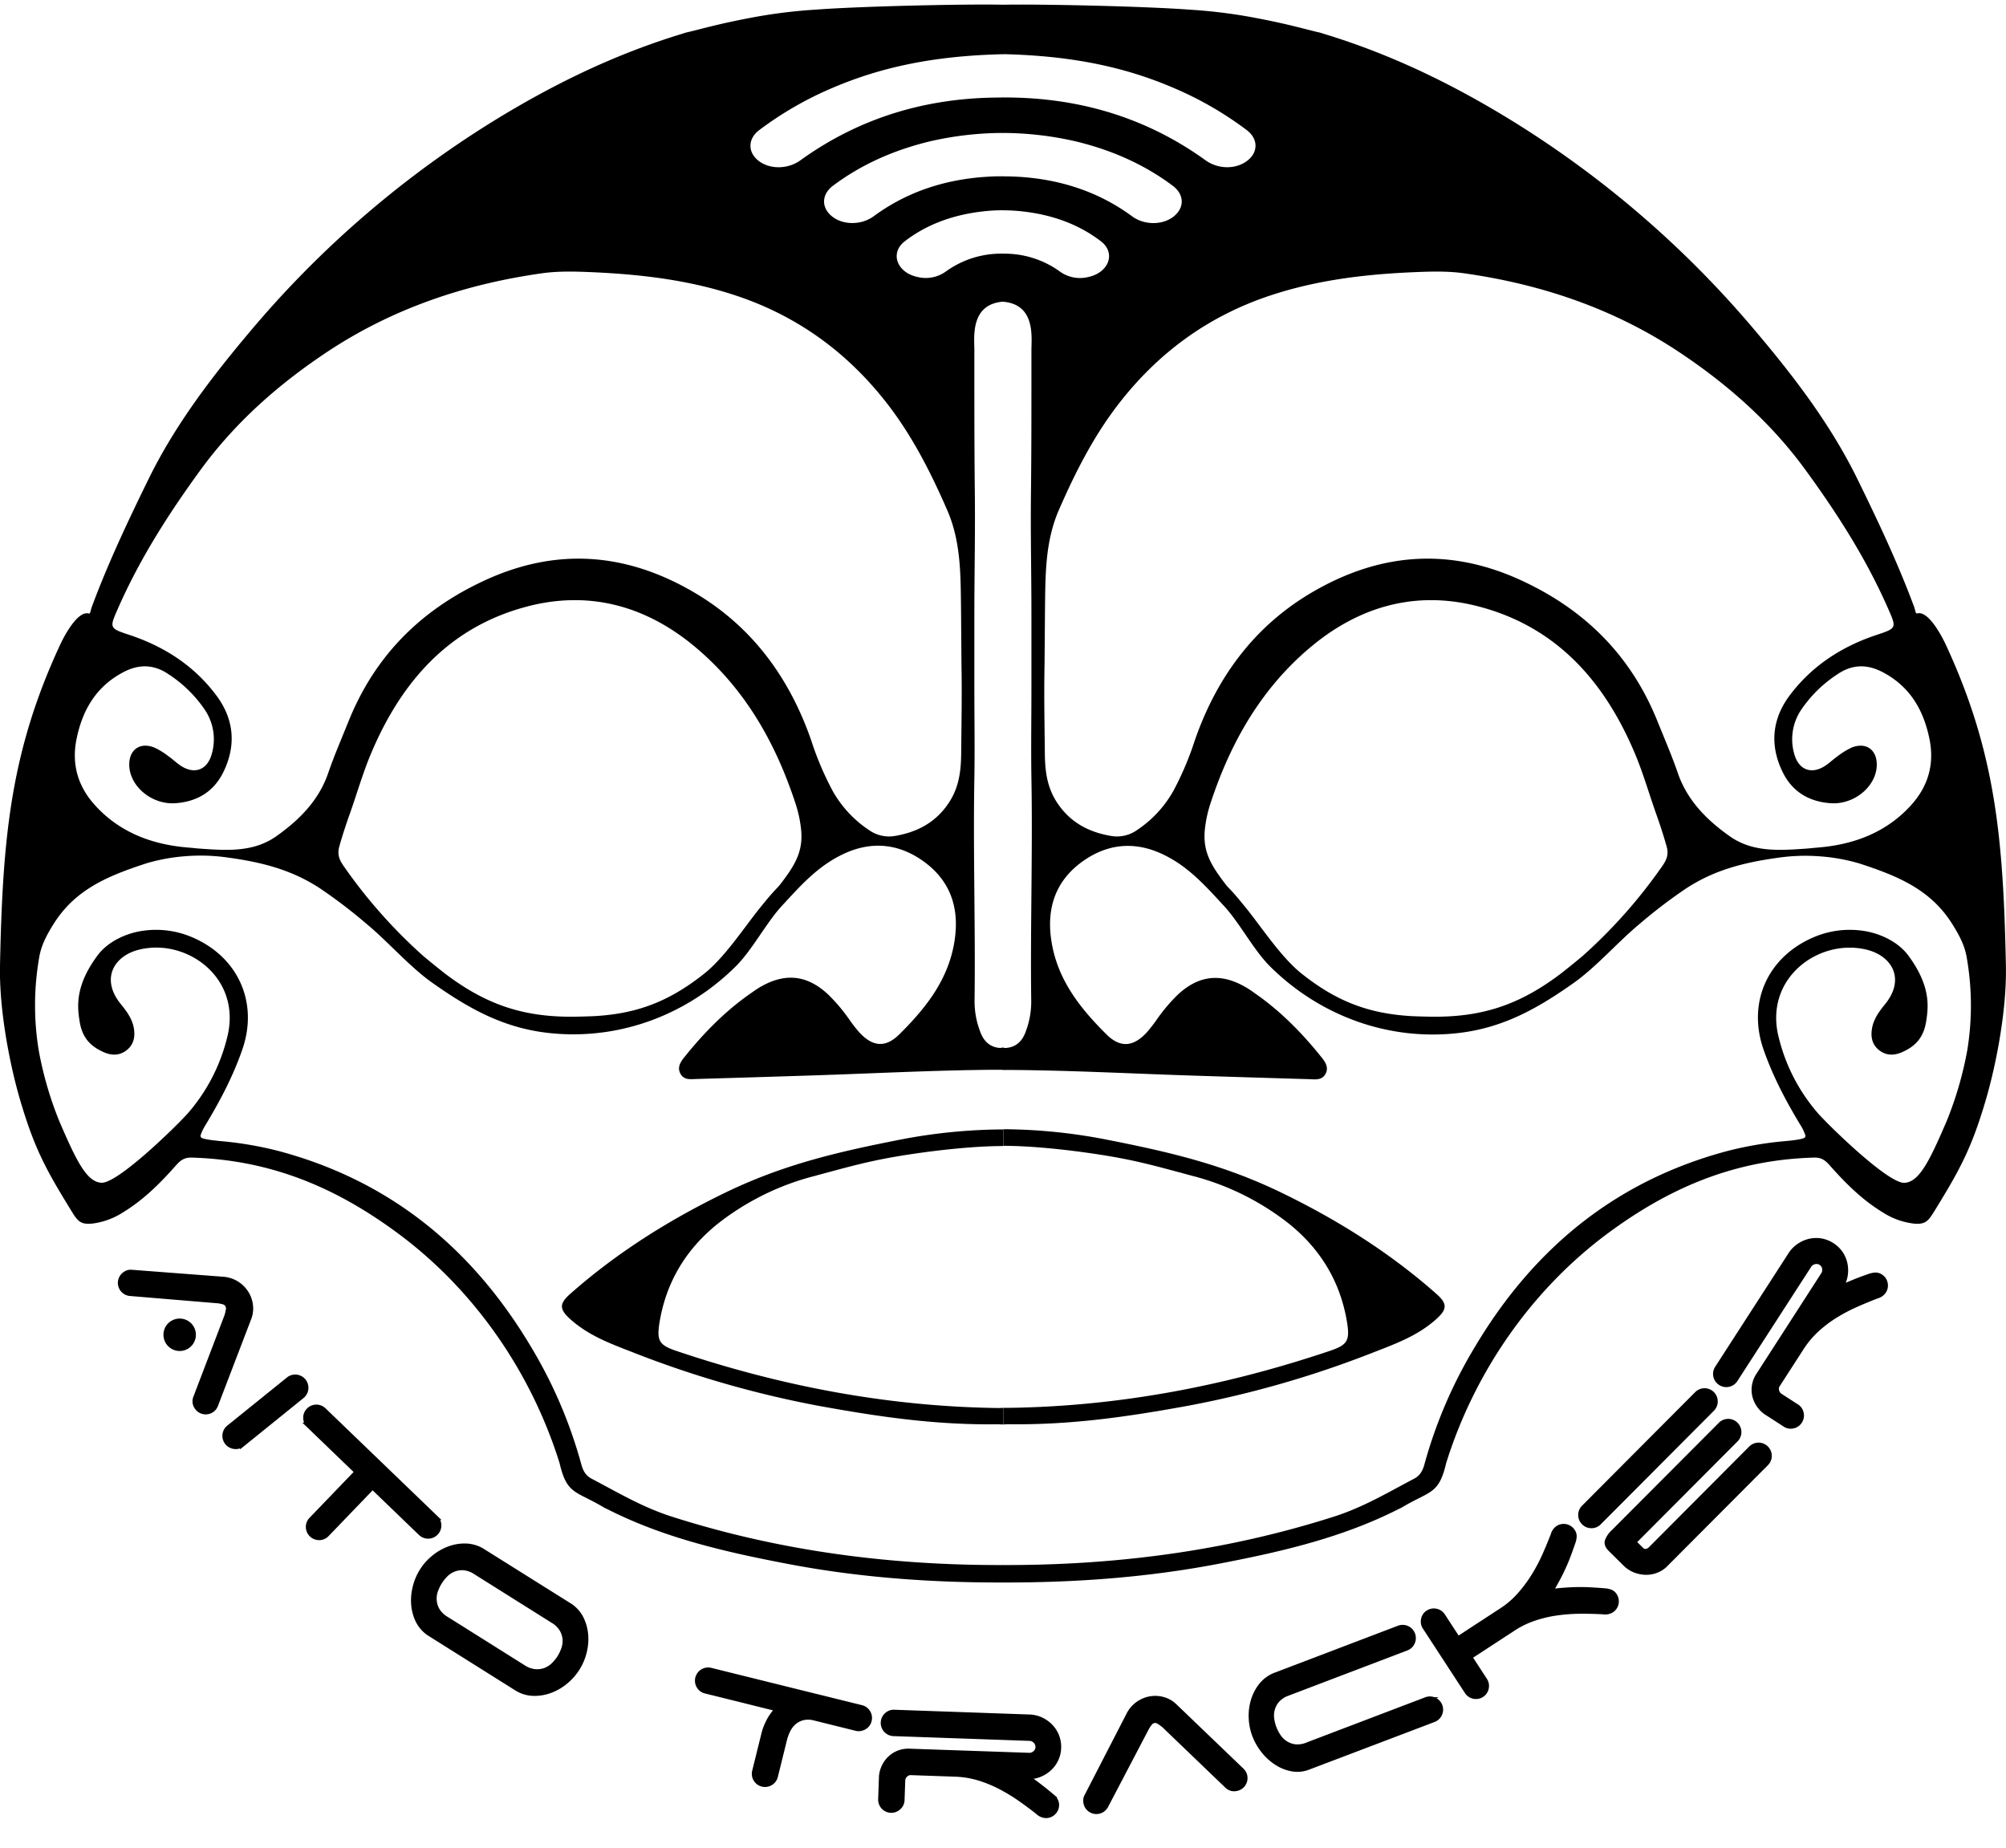 <svg id="Calque_1" data-name="Calque 1" xmlns="http://www.w3.org/2000/svg" viewBox="0 0 844.99 778.32"><defs><style>.cls-1{stroke:#000;stroke-miterlimit:10;stroke-width:2px;}</style></defs><g id="Calque_3" data-name="Calque 3"><path class="cls-1" d="M54.69,544.88a4.53,4.53,0,0,1-1.9-8.35,4,4,0,0,1,2.84-.67l38.59,2.94a12.58,12.58,0,0,1,9.5,5.8,12.26,12.26,0,0,1,1.85,5.24,11.25,11.25,0,0,1-.66,5.36l-13.79,36a6.73,6.73,0,0,1-.73,1.59,4.2,4.2,0,0,1-1.29,1.26,4.54,4.54,0,0,1-6.29-1.42,4.27,4.27,0,0,1-.4-4l13.17-34.49a22.21,22.21,0,0,0,.52-2.29,2.78,2.78,0,0,0-2.18-3.46,12.28,12.28,0,0,0-2.25-.43Zm17.93,12.39A5.83,5.83,0,1,1,70,560.94,5.67,5.67,0,0,1,72.62,557.27Z"/><path class="cls-1" d="M98.76,609.34a4.56,4.56,0,0,1-2.38-8.09L121.49,581a4.56,4.56,0,1,1,5.74,7.09l-25.12,20.31A4.43,4.43,0,0,1,98.76,609.34Z"/><path class="cls-1" d="M184.91,642.46a4.56,4.56,0,0,1-7.73,3.37l-20.25-19.5-19.24,20a4.4,4.4,0,0,1-3.2,1.4,4.59,4.59,0,0,1-4.66-4.48,4.43,4.43,0,0,1,1.29-3.25l19.24-20-20.53-19.77a4.65,4.65,0,0,1-1.1-3.1,4.27,4.27,0,0,1,1.25-3.08,4.53,4.53,0,0,1,6.45-.12l47.08,45.33A4.4,4.4,0,0,1,184.91,642.46Z"/><path class="cls-1" d="M243.2,702.81a23.46,23.46,0,0,1-4.87,5.52,22.09,22.09,0,0,1-6.48,3.79,19,19,0,0,1-7.26,1.21,14.13,14.13,0,0,1-7.21-2.28L180.7,688a14,14,0,0,1-4.74-5.5,19.13,19.13,0,0,1-1.78-6.9,22.94,22.94,0,0,1,.71-7.29,23,23,0,0,1,7.7-12.17,22.23,22.23,0,0,1,6.47-3.78,18.82,18.82,0,0,1,7.27-1.21,14.13,14.13,0,0,1,7.21,2.28l36.68,23A13.82,13.82,0,0,1,245,682a19.14,19.14,0,0,1,1.79,6.9,22.67,22.67,0,0,1-.72,7.29A23.25,23.25,0,0,1,243.2,702.81Zm-17.52,1.28a9.88,9.88,0,0,0,4.32-.71,10.38,10.38,0,0,0,3.36-2.32,18.14,18.14,0,0,0,2.36-2.95,17.94,17.94,0,0,0,1.63-3.4,10.31,10.31,0,0,0,.63-4,9.83,9.83,0,0,0-1.23-4.2,10.61,10.61,0,0,0-3.88-3.83l-32.5-20.42a10.64,10.64,0,0,0-5.17-1.85,9.8,9.8,0,0,0-7.64,3.06,18.14,18.14,0,0,0-2.36,3,18.57,18.57,0,0,0-1.64,3.4,10.12,10.12,0,0,0-.62,4,9.92,9.92,0,0,0,1.19,4.17,10.68,10.68,0,0,0,3.91,3.86l32.5,20.42A10.75,10.75,0,0,0,225.68,704.09Z"/><path class="cls-1" d="M362.84,719.22a4.38,4.38,0,0,1,2.82,2.07,4.43,4.43,0,0,1,.51,3.45,4.3,4.3,0,0,1-1.94,2.7,4.73,4.73,0,0,1-3.21.72l-18.54-4.6a9.84,9.84,0,0,0-4.89.21,9.11,9.11,0,0,0-3.51,2.11,11,11,0,0,0-2.28,3.26,19.36,19.36,0,0,0-1.24,3.41l-3.88,15.68a4.43,4.43,0,0,1-2.07,2.81,4.55,4.55,0,0,1-6.78-5l3.88-15.67a23.88,23.88,0,0,1,2.17-5.58,22.38,22.38,0,0,1,3.57-4.94l-30.24-7.5a4.45,4.45,0,0,1-2.82-2.07,4.56,4.56,0,0,1,5-6.78Z"/><path class="cls-1" d="M437.43,752q2.58,1.95,5.27,4.22a8.8,8.8,0,0,1,1.74,1.82,3.79,3.79,0,0,1,.68,2.36,4.38,4.38,0,0,1-1.44,3.18,4.44,4.44,0,0,1-3.27,1.22,5.1,5.1,0,0,1-3.19-1.45q-3.8-3-7.78-5.78a73.31,73.31,0,0,0-8.34-5,52.89,52.89,0,0,0-9-3.64,39.36,39.36,0,0,0-9.83-1.57l-18.9-.66a3.49,3.49,0,0,0-2.13,1.07,3.43,3.43,0,0,0-.93,2.35l-.28,8.07a4.32,4.32,0,0,1-1.49,3.18,4.54,4.54,0,0,1-7.63-3.5l.32-9.11a11.37,11.37,0,0,1,1.06-4.48,11.83,11.83,0,0,1,2.55-3.62,11.14,11.14,0,0,1,3.69-2.35,11.37,11.37,0,0,1,4.59-.74l50.32,1.74a3.63,3.63,0,0,0,2.55-.91,3.29,3.29,0,0,0,1.18-2.48,3.35,3.35,0,0,0-1-2.51,3.56,3.56,0,0,0-2.48-1.13l-57.25-2a4.56,4.56,0,0,1-3-7.89,4.4,4.4,0,0,1,3.27-1.22l56.88,2a12.66,12.66,0,0,1,4.95,1.16,13.4,13.4,0,0,1,4,2.85,12.28,12.28,0,0,1,3.45,9.06,12.13,12.13,0,0,1-1.17,4.9,12.62,12.62,0,0,1-2.89,3.89,13.33,13.33,0,0,1-4.18,2.56,12.4,12.4,0,0,1-5,.83h-.38C434,749.45,435.7,750.67,437.43,752Z"/><path class="cls-1" d="M465.8,760.78a4.54,4.54,0,0,1-6.6,1.48,4.36,4.36,0,0,1-1.83-3,3.94,3.94,0,0,1,.48-2.88L475.56,722a12.62,12.62,0,0,1,9-6.5,12.36,12.36,0,0,1,5.54.33,11.18,11.18,0,0,1,4.68,2.7l27.81,26.69a6.64,6.64,0,0,1,1.18,1.3,4,4,0,0,1,.66,1.67,4.52,4.52,0,0,1-3.75,5.24,4.23,4.23,0,0,1-3.86-1.19L490.21,726.7c-.53-.42-1.16-.88-1.92-1.37a2.77,2.77,0,0,0-4,.67,12.52,12.52,0,0,0-1.27,1.9Z"/><path class="cls-1" d="M528.48,731a23.43,23.43,0,0,1-1.48-7.22,22.44,22.44,0,0,1,.88-7.45,19,19,0,0,1,3.41-6.53,14.13,14.13,0,0,1,6.16-4.38l51.76-19.7a4.56,4.56,0,0,1,5.79,6.13,4.41,4.41,0,0,1-2.54,2.4l-49.9,19a10.67,10.67,0,0,0-4.6,3,9.84,9.84,0,0,0-2,3.85,10.07,10.07,0,0,0-.18,4.09,18.13,18.13,0,0,0,.94,3.65,17.94,17.94,0,0,0,1.73,3.36,10.07,10.07,0,0,0,2.85,2.93,9.7,9.7,0,0,0,4,1.56,10.52,10.52,0,0,0,5.43-.8l49.9-19a4.56,4.56,0,1,1,3.25,8.52l-52.65,20a12.71,12.71,0,0,1-7.16.69,18,18,0,0,1-6.58-2.73,23,23,0,0,1-5.45-5.09A24.65,24.65,0,0,1,528.48,731Z"/><path class="cls-1" d="M614.12,690.29l18.4-12a36.67,36.67,0,0,0,7.42-6.36,57.31,57.31,0,0,0,5.92-7.88,70.55,70.55,0,0,0,4.66-8.69q2-4.49,3.69-8.87a5.13,5.13,0,0,1,2-2.88A4.55,4.55,0,0,1,662.5,645a3.7,3.7,0,0,1,.64,2.36,8.78,8.78,0,0,1-.56,2.46q-1,2.94-2,5.58c-.66,1.76-1.38,3.45-2.13,5.07s-1.57,3.26-2.44,4.88-1.84,3.31-2.89,5c2-.26,3.95-.45,5.79-.59s3.65-.23,5.44-.26,3.63,0,5.51.1,3.85.23,5.92.4a8.59,8.59,0,0,1,2.48.48,3.8,3.8,0,0,1,1.9,1.54,4.54,4.54,0,0,1-1.33,6.31,5.12,5.12,0,0,1-3.43.65c-3.22-.18-6.46-.26-9.74-.24a73,73,0,0,0-9.79.71,52.51,52.51,0,0,0-9.54,2.24,37.81,37.81,0,0,0-8.8,4.25l-18.39,12,6.32,9.71a4.4,4.4,0,0,1,.65,3.43,4.33,4.33,0,0,1-1.9,2.83,4.53,4.53,0,0,1-6.31-1.34L600.24,685.5a4.39,4.39,0,0,1-.65-3.43,4.28,4.28,0,0,1,1.9-2.82,4.54,4.54,0,0,1,6.31,1.33Z"/><path class="cls-1" d="M667.13,641.36a4.54,4.54,0,0,1,0-6.45l47.54-47.71a4.56,4.56,0,1,1,6.46,6.43l-47.54,47.72a4.37,4.37,0,0,1-3.22,1.35A4.43,4.43,0,0,1,667.13,641.36Zm34.29,17.81a10.49,10.49,0,0,1-3.59,2.32,12,12,0,0,1-4.39.85,13.3,13.3,0,0,1-4.64-.87,12.13,12.13,0,0,1-4.37-2.88l-6.06-6c-1.21-1.21-1.67-2.36-1.38-3.46a9.53,9.53,0,0,1,2.64-3.87l45-45.15a4.56,4.56,0,1,1,6.46,6.43l-42.85,43,3.3,3.28a2.13,2.13,0,0,0,1.74.6,3.09,3.09,0,0,0,2-1L737.54,610a4.54,4.54,0,0,1,6.45,0,4.54,4.54,0,0,1,0,6.45Z"/><path class="cls-1" d="M781,539.94c2-.82,4.1-1.6,6.33-2.36a9.16,9.16,0,0,1,2.45-.56,3.8,3.8,0,0,1,2.37.63,4.37,4.37,0,0,1,2,2.86,4.45,4.45,0,0,1-.63,3.44,5.06,5.06,0,0,1-2.87,2q-4.51,1.72-9,3.72a71.39,71.39,0,0,0-8.6,4.56,52.3,52.3,0,0,0-7.77,5.9,39.55,39.55,0,0,0-6.4,7.63l-10.25,15.88A3.45,3.45,0,0,0,750,588l6.78,4.38a4.32,4.32,0,0,1,2,2.9,4.49,4.49,0,0,1-.61,3.4,4.42,4.42,0,0,1-2.87,2,4.37,4.37,0,0,1-3.44-.63l-7.66-4.95a11.58,11.58,0,0,1-3.3-3.2,12,12,0,0,1-1.8-4,11.05,11.05,0,0,1-.12-4.37,11.23,11.23,0,0,1,1.72-4.32L768,536.87a3.68,3.68,0,0,0,.53-2.66,3.4,3.4,0,0,0-4.19-2.7,3.57,3.57,0,0,0-2.25,1.54L731,581.18a4.55,4.55,0,0,1-6.3,1.36,4.53,4.53,0,0,1-1.36-6.31l30.87-47.8a12.46,12.46,0,0,1,3.54-3.65,13.3,13.3,0,0,1,4.49-2,12.75,12.75,0,0,1,4.85-.15,12.82,12.82,0,0,1,8.3,5.36,12.64,12.64,0,0,1,1.85,4.48,13.44,13.44,0,0,1,.06,4.9,12.45,12.45,0,0,1-1.86,4.73l-.21.32Q778,541.17,781,539.94Z"/></g><g id="Calque_2" data-name="Calque 2"><path d="M420.61,593.08c-46.47-.59-91.56-9.18-135.54-24-7.44-2.51-8.57-4.27-7.19-12.45,2.88-17,11.39-30.83,24.87-41.49A110.41,110.41,0,0,1,340.65,496c17.12-4.56,25.68-7.24,43.22-9.86,10.91-1.63,26.27-3.41,38.74-3.41v-7A231.87,231.87,0,0,0,379.35,480c-26.64,5.23-49.47,10.52-74.15,22.51-23.48,11.41-45.41,25.17-65,42.49-4.72,4.17-4.66,6.5.2,10.81,7.55,6.69,16.33,10,25.64,13.6a430.86,430.86,0,0,0,78.38,22.67c25.35,4.63,49.44,8.21,75.95,7.84l2.24.1v-7Z"/><path d="M420.8,441.38c-4-.46-6.49-2.95-7.85-6.68a35.78,35.78,0,0,1-2.44-12.78c.42-31.32-.63-62.48-.08-93.79.22-12.88,0-25.92,0-38.78V259c0-17.4.39-34,.2-51.05s-.2-33.33-.2-51c0-6.9,0-7.21,0-9.43,0-5.42-1.81-19.42,12.16-20.46V106.84a39.75,39.75,0,0,0-24.12,7.49,14.48,14.48,0,0,1-12,2.33c-8.69-1.85-11.7-10.12-5.38-15,9.06-7,20.08-11.15,32.89-12.61a74.8,74.8,0,0,1,8.48-.49h.09V74.26c-2.09,0-4.21,0-6.35.17-18.68,1.06-34.74,6.76-48.16,16.65-5.65,4.16-14.21,3.74-18.64-.92-3.5-3.68-2.92-8.62,1.47-11.92q17.25-12.93,40.39-18.59A137.71,137.71,0,0,1,422.6,56V41.09q-48.33-.33-85.48,26.46c-5.12,3.69-12.54,3.9-17.36.35s-4.9-9.33,0-13.07a146,146,0,0,1,30.6-17.68C371,28.29,393.32,23.5,422.61,22.83V2c-14.13-.38-59.71.59-78.87,2.05a218.89,218.89,0,0,0-25.55,3.08c-15.66,2.88-22.73,5.11-29.1,6.56-.71.16-1.38.45-2.09.64C259.48,22.77,235,34.59,211.11,49a427.36,427.36,0,0,0-105.79,90.65C89,159,73.64,179.15,62.47,202c-8.64,17.63-17.06,35.43-23.89,53.89-.33.89-.49,2.75-1.17,2.55-4.56-1.35-10.14,8.94-12.2,13.39C4.32,316.9,1.09,353.28,0,406.78c-.38,19.2,4.32,42.69,8.74,57.45,6,20.17,11,29,21.27,45.73,2.67,4.34,3.84,5.95,8.94,5.42a30.85,30.85,0,0,0,12.87-4.72c8.63-5.24,15.66-12.27,22.28-19.75,1.84-2.08,3.49-3.42,6.68-3.32,32.48,1,59.56,11.93,85.93,31.24,32.84,24,57,59,69,97.46,3.12,13.37,6.71,11.5,18.84,18.78.41.24.88.41,1.31.63,24.09,12.22,50.18,18.13,76.39,23.12,29.83,5.67,60,7.82,90.29,7.75v-7.35c-47.33.13-93.93-5.82-139.48-20.37-12.35-3.94-22.44-10-33.85-16-2.61-1.35-3.7-3.65-4.33-6a196.08,196.08,0,0,0-21.35-49.79c-24.57-41.16-59.1-69.62-105.92-82.17a150.15,150.15,0,0,0-24.47-4.22c-2.5-.24-6.44-.66-7.8-1.21a1.09,1.09,0,0,1-.73-1.6,19.78,19.78,0,0,1,1.6-3.39c6.3-10.41,12-21.11,15.95-32.66,6.75-19.77-2-38.91-21.35-47.08a38.54,38.54,0,0,0-20.68-2.66c-7.08,1-14.75,4.6-19,10.32-9.6,12.9-8.55,21.68-7.61,27.72,1,6.49,4.11,10.48,10.34,13.15,3.38,1.45,6.71,1.36,9.61-1S57,436.65,56.37,433c-.74-4-3.07-7.09-5.52-10.11-8.64-10.67-2.8-20.51,8.22-23,20-4.58,42.91,12.23,36.64,37a76.22,76.22,0,0,1-16.54,32c-4.9,5.53-29.57,29.61-36.4,29.3-6.22-.26-10.59-9.16-17.82-26a150.94,150.94,0,0,1-8.65-29.83,117.15,117.15,0,0,1-.13-37c.64-4.12,1.19-8.07,6.78-16.75,9.12-14.15,22.78-19.78,38.84-25a78.43,78.43,0,0,1,16-2.94,80.3,80.3,0,0,1,18.59.6c14.42,2,26.62,5.2,38.41,12.92a213.67,213.67,0,0,1,19.65,15c9,7.44,18.08,18,27.59,24.72,16.5,11.68,31.58,19.84,51.78,21.45,28.6,2.32,56.15-8.41,76.25-28.45,6.73-6.7,12.75-18.23,19.17-25.21,8.2-8.9,15.11-16.69,25.59-21.77,12.14-5.89,23.8-4.66,34.37,3,10.92,7.94,14.91,19.06,13,32.65-2.34,16.69-12.06,28.91-23.37,40.11-5.94,5.87-11.39,5.16-17-1a65.36,65.36,0,0,1-4.43-5.77,72.51,72.51,0,0,0-8.52-10c-8.78-8.24-18.11-9.3-28.59-3.2-1.46.85-2.85,1.85-4.24,2.82-10.83,7.54-19.91,17-27.3,26.19-1.33,1.66-3.74,4.28-2.22,7.33s4.44,2.5,7.09,2.42q24.76-.72,49.53-1.52c25-.82,50-2.14,75-2.35h4.48v-9.41A5.31,5.31,0,0,1,420.8,441.38Zm-92.36-68.59c-.21.26-.44.53-.67.77-3.22,3.36-4.49,5-7.9,9.15-6.81,8.56-14.49,20.32-23,27.23-14.4,11.47-27.8,17-46.39,18.06-1.68.1-7.26.25-9,.25-21.19.19-36.72-5.18-53.56-17.81-1.74-1.3-8-6.37-9.66-7.8A215.84,215.84,0,0,1,145,365.14c-2.08-2.93-3-5.09-2.09-8.53,1.31-4.68,2.82-9.28,4.45-13.85,3-8.45,5.46-17.13,8.94-25.39,12.66-30.05,32.64-53,65.15-61.74,25.87-7,49.65-.83,70.31,16,21.54,17.6,34.81,40.78,43.36,66.9a51.34,51.34,0,0,1,2.37,11.37C338.28,359,334.63,364.8,328.44,372.79Zm76.44-55.46c-.09,9.55-1.53,16.85-7.6,24-5.28,6.21-12.28,9.4-20.1,10.75a14.62,14.62,0,0,1-11.08-2.41,48.17,48.17,0,0,1-15.26-16.35,128.36,128.36,0,0,1-9.11-21.4c-9.15-26.38-24.87-47.92-49-62.18-28.54-16.86-58.15-19.46-89-5.06-26.91,12.54-46,31.92-57,59.35-2.9,7.2-6,14.35-8.51,21.67-4,11.59-12.31,19.82-21.85,26.55s-20.61,6-31.63,5.24c-2.12-.14-3.25-.31-5.59-.5-15.45-1.26-29.07-6.59-39.3-18-7.09-7.9-9.74-17.18-7.61-27.68,2.48-12.26,8.27-22.16,19.73-28.19,6.66-3.5,13-3.31,19.21,1a54,54,0,0,1,15,14.7,22.19,22.19,0,0,1,3,18.82c-1.83,6.63-7.16,8.67-12.89,5-1.83-1.17-3.4-2.74-5.2-4a31,31,0,0,0-6.17-3.8c-6.1-2.38-10.7,1.09-10.47,7.65.3,8.81,9.51,16.49,19.37,15.84,9.15-.62,16.27-4.84,20.33-13.24,5.45-11.29,4.42-22.25-3.08-32.25-9.32-12.43-21.85-20.51-36.49-25.38-8.71-2.89-8.51-2.92-4.77-11.43,9.16-20.79,21.26-39.7,34.6-58,14.69-20.15,33-36.27,53.54-49.89,27.35-18.13,57.76-28.41,90.15-33,7-1,14-.8,21.09-.5,20.67.91,41,3.26,60.86,9.87,26.47,8.82,47.75,24.6,64.5,46.6,10.19,13.4,17.74,28.38,24.45,43.77,5.86,13.44,5.64,27.54,5.82,42.09l.18,22.64C405.24,292.45,405,304.69,404.88,317.33Z"/><path d="M422.62,593v7l2.24-.1c26.51.37,50.6-3.21,75.95-7.84a430.86,430.86,0,0,0,78.38-22.67c9.31-3.6,18.09-6.91,25.64-13.6,4.86-4.31,4.92-6.64.2-10.81-19.59-17.32-41.52-31.08-65-42.49-24.68-12-47.51-17.28-74.15-22.51a231.87,231.87,0,0,0-43.26-4.34v7c12.47,0,27.83,1.78,38.74,3.41,17.54,2.62,26.1,5.3,43.22,9.86a110.41,110.41,0,0,1,37.9,19.16c13.48,10.66,22,24.49,24.87,41.49,1.38,8.18.25,9.94-7.19,12.45-44,14.82-89.07,23.41-135.54,24Z"/><path d="M422.35,441.28v9.41h4.48c25,.21,50,1.53,75,2.35q24.78.79,49.53,1.52c2.65.08,5.57.63,7.09-2.42s-.89-5.67-2.22-7.33c-7.39-9.19-16.47-18.65-27.3-26.19-1.39-1-2.78-2-4.24-2.82-10.48-6.1-19.81-5-28.59,3.2a72.51,72.51,0,0,0-8.52,10,65.36,65.36,0,0,1-4.43,5.77c-5.61,6.11-11.06,6.82-17,1-11.31-11.2-21-23.42-23.37-40.11-1.91-13.59,2.08-24.71,13-32.65,10.57-7.66,22.23-8.89,34.37-3,10.48,5.08,17.4,12.87,25.6,21.77,6.42,7,12.43,18.51,19.16,25.21,20.1,20,47.66,30.77,76.26,28.45,20.2-1.61,35.27-9.77,51.77-21.45,9.51-6.74,18.63-17.28,27.59-24.72a215,215,0,0,1,19.65-15c11.79-7.72,24-10.9,38.41-12.92a80.3,80.3,0,0,1,18.59-.6,78.3,78.3,0,0,1,16,2.94c16.06,5.22,29.72,10.85,38.84,25,5.59,8.68,6.14,12.63,6.78,16.75a116.85,116.85,0,0,1-.13,37A150.94,150.94,0,0,1,820,472.22c-7.23,16.84-11.6,25.74-17.82,26-6.83.31-31.5-23.77-36.4-29.3a76.22,76.22,0,0,1-16.54-32c-6.27-24.77,16.64-41.58,36.64-37,11,2.49,16.86,12.33,8.22,23-2.45,3-4.78,6.11-5.52,10.11-.66,3.62-.05,6.87,2.85,9.23s6.23,2.45,9.61,1c6.23-2.67,9.34-6.66,10.34-13.15.94-6,2-14.82-7.61-27.72-4.25-5.72-11.92-9.32-19-10.32a38.55,38.55,0,0,0-20.68,2.66C744.76,402.9,736,422,742.76,441.81c4,11.55,9.65,22.25,16,32.66a19.78,19.78,0,0,1,1.6,3.39,1.4,1.4,0,0,1,.13.34,1.08,1.08,0,0,1-.86,1.26c-1.36.55-5.3,1-7.8,1.21a150.34,150.34,0,0,0-24.47,4.22c-46.82,12.55-81.35,41-105.92,82.17A196.08,196.08,0,0,0,600,616.85c-.63,2.35-1.72,4.65-4.33,6-11.41,6-21.5,12.06-33.85,16-45.55,14.55-92.15,20.5-139.48,20.37v7.35c30.29.07,60.46-2.08,90.29-7.75,26.21-5,52.3-10.9,76.39-23.12.43-.22.9-.39,1.31-.63,12.13-7.28,15.72-5.41,18.84-18.78,12-38.46,36.21-73.46,69-97.46,26.37-19.31,53.45-30.29,85.93-31.24,3.19-.1,4.84,1.24,6.68,3.32,6.62,7.48,13.65,14.51,22.28,19.75A30.9,30.9,0,0,0,806,515.38c5.1.53,6.27-1.08,8.94-5.42,10.27-16.73,15.27-25.56,21.27-45.73,4.42-14.76,9.12-38.25,8.74-57.45-1.09-53.5-4.32-89.88-25.21-135-2.06-4.45-7.64-14.74-12.2-13.39-.68.2-.84-1.66-1.17-2.55-6.83-18.46-15.25-36.26-23.89-53.89C771.33,179.15,756,159,739.65,139.68A427.18,427.18,0,0,0,633.86,49C610,34.59,585.49,22.77,558,14.36c-.71-.19-1.38-.48-2.09-.64-6.37-1.45-13.43-3.68-29.1-6.56a218.89,218.89,0,0,0-25.55-3.08C482.07,2.62,436.49,1.65,422.36,2v20.8c29.28.67,51.65,5.46,72.21,14.32a146,146,0,0,1,30.6,17.68c4.93,3.74,4.91,9.47,0,13.07s-12.24,3.34-17.35-.35q-37.07-26.73-85.49-26.46V56a137.71,137.71,0,0,1,31.3,3.67q23.13,5.66,40.39,18.59c4.4,3.3,5,8.24,1.47,11.92-4.43,4.66-13,5.08-18.64.92-13.41-9.89-29.48-15.59-48.15-16.65-2.15-.12-4.26-.17-6.36-.17V88.58h.09a74.67,74.67,0,0,1,8.48.49c12.81,1.46,23.83,5.63,32.89,12.61,6.32,4.87,3.31,13.14-5.38,15a14.48,14.48,0,0,1-12-2.33,39.74,39.74,0,0,0-24.11-7.49v20.22c14,1,12.16,15,12.16,20.46,0,2.22,0,2.53,0,9.43,0,17.67,0,34-.2,51s.2,33.65.2,51.05v30.35c0,12.86-.22,25.9,0,38.78.55,31.31-.5,62.47-.08,93.79A35.56,35.56,0,0,1,432,434.7c-1.36,3.73-3.85,6.22-7.85,6.68A5.31,5.31,0,0,1,422.35,441.28Zm85.13-91.38a51.92,51.92,0,0,1,2.37-11.37c8.55-26.12,21.82-49.3,43.36-66.9,20.66-16.83,44.44-23,70.31-16,32.51,8.74,52.49,31.69,65.15,61.74,3.48,8.26,5.94,16.94,8.94,25.39,1.63,4.57,3.14,9.17,4.45,13.85.91,3.44,0,5.6-2.09,8.53a215.84,215.84,0,0,1-33.29,37.5c-1.66,1.43-7.92,6.5-9.66,7.8-16.84,12.63-32.37,18-53.56,17.81-1.74,0-7.32-.15-9-.25-18.59-1.09-32-6.59-46.39-18.06-8.48-6.91-16.16-18.67-23-27.23-3.41-4.18-4.68-5.79-7.9-9.15-.23-.24-.46-.51-.67-.77C510.34,364.8,506.7,359,507.48,349.9ZM440,279.61l.18-22.64c.18-14.55,0-28.65,5.82-42.09,6.71-15.39,14.26-30.37,24.45-43.77,16.75-22,38-37.78,64.5-46.6,19.86-6.61,40.19-9,60.86-9.87,7.09-.3,14.09-.5,21.09.5,32.39,4.59,62.8,14.87,90.15,33,20.54,13.62,38.85,29.74,53.54,49.89,13.34,18.3,25.44,37.21,34.6,58,3.74,8.51,3.94,8.54-4.77,11.43-14.64,4.87-27.17,13-36.49,25.38-7.5,10-8.53,21-3.08,32.25,4.06,8.4,11.18,12.62,20.33,13.24,9.86.65,19.07-7,19.37-15.84.23-6.56-4.37-10-10.47-7.65a31,31,0,0,0-6.17,3.8c-1.8,1.26-3.37,2.83-5.2,4-5.73,3.67-11.06,1.63-12.89-5a22.23,22.23,0,0,1,3-18.82,54,54,0,0,1,15-14.7c6.21-4.31,12.55-4.5,19.21-1,11.46,6,17.25,15.93,19.73,28.19,2.13,10.5-.52,19.78-7.61,27.68-10.23,11.41-23.85,16.74-39.3,18-2.34.19-3.47.36-5.59.5-11,.76-22.09,1.49-31.63-5.24s-17.85-15-21.85-26.55c-2.51-7.32-5.61-14.47-8.51-21.67-11-27.43-30.09-46.81-57-59.35-30.85-14.4-60.46-11.8-89,5.06-24.13,14.26-39.85,35.8-49,62.18a128.36,128.36,0,0,1-9.11,21.4,48.17,48.17,0,0,1-15.26,16.35,14.61,14.61,0,0,1-11.08,2.41c-7.82-1.35-14.82-4.54-20.1-10.75-6.07-7.15-7.51-14.45-7.6-24C440,304.69,439.73,292.45,440,279.61Z"/></g></svg>